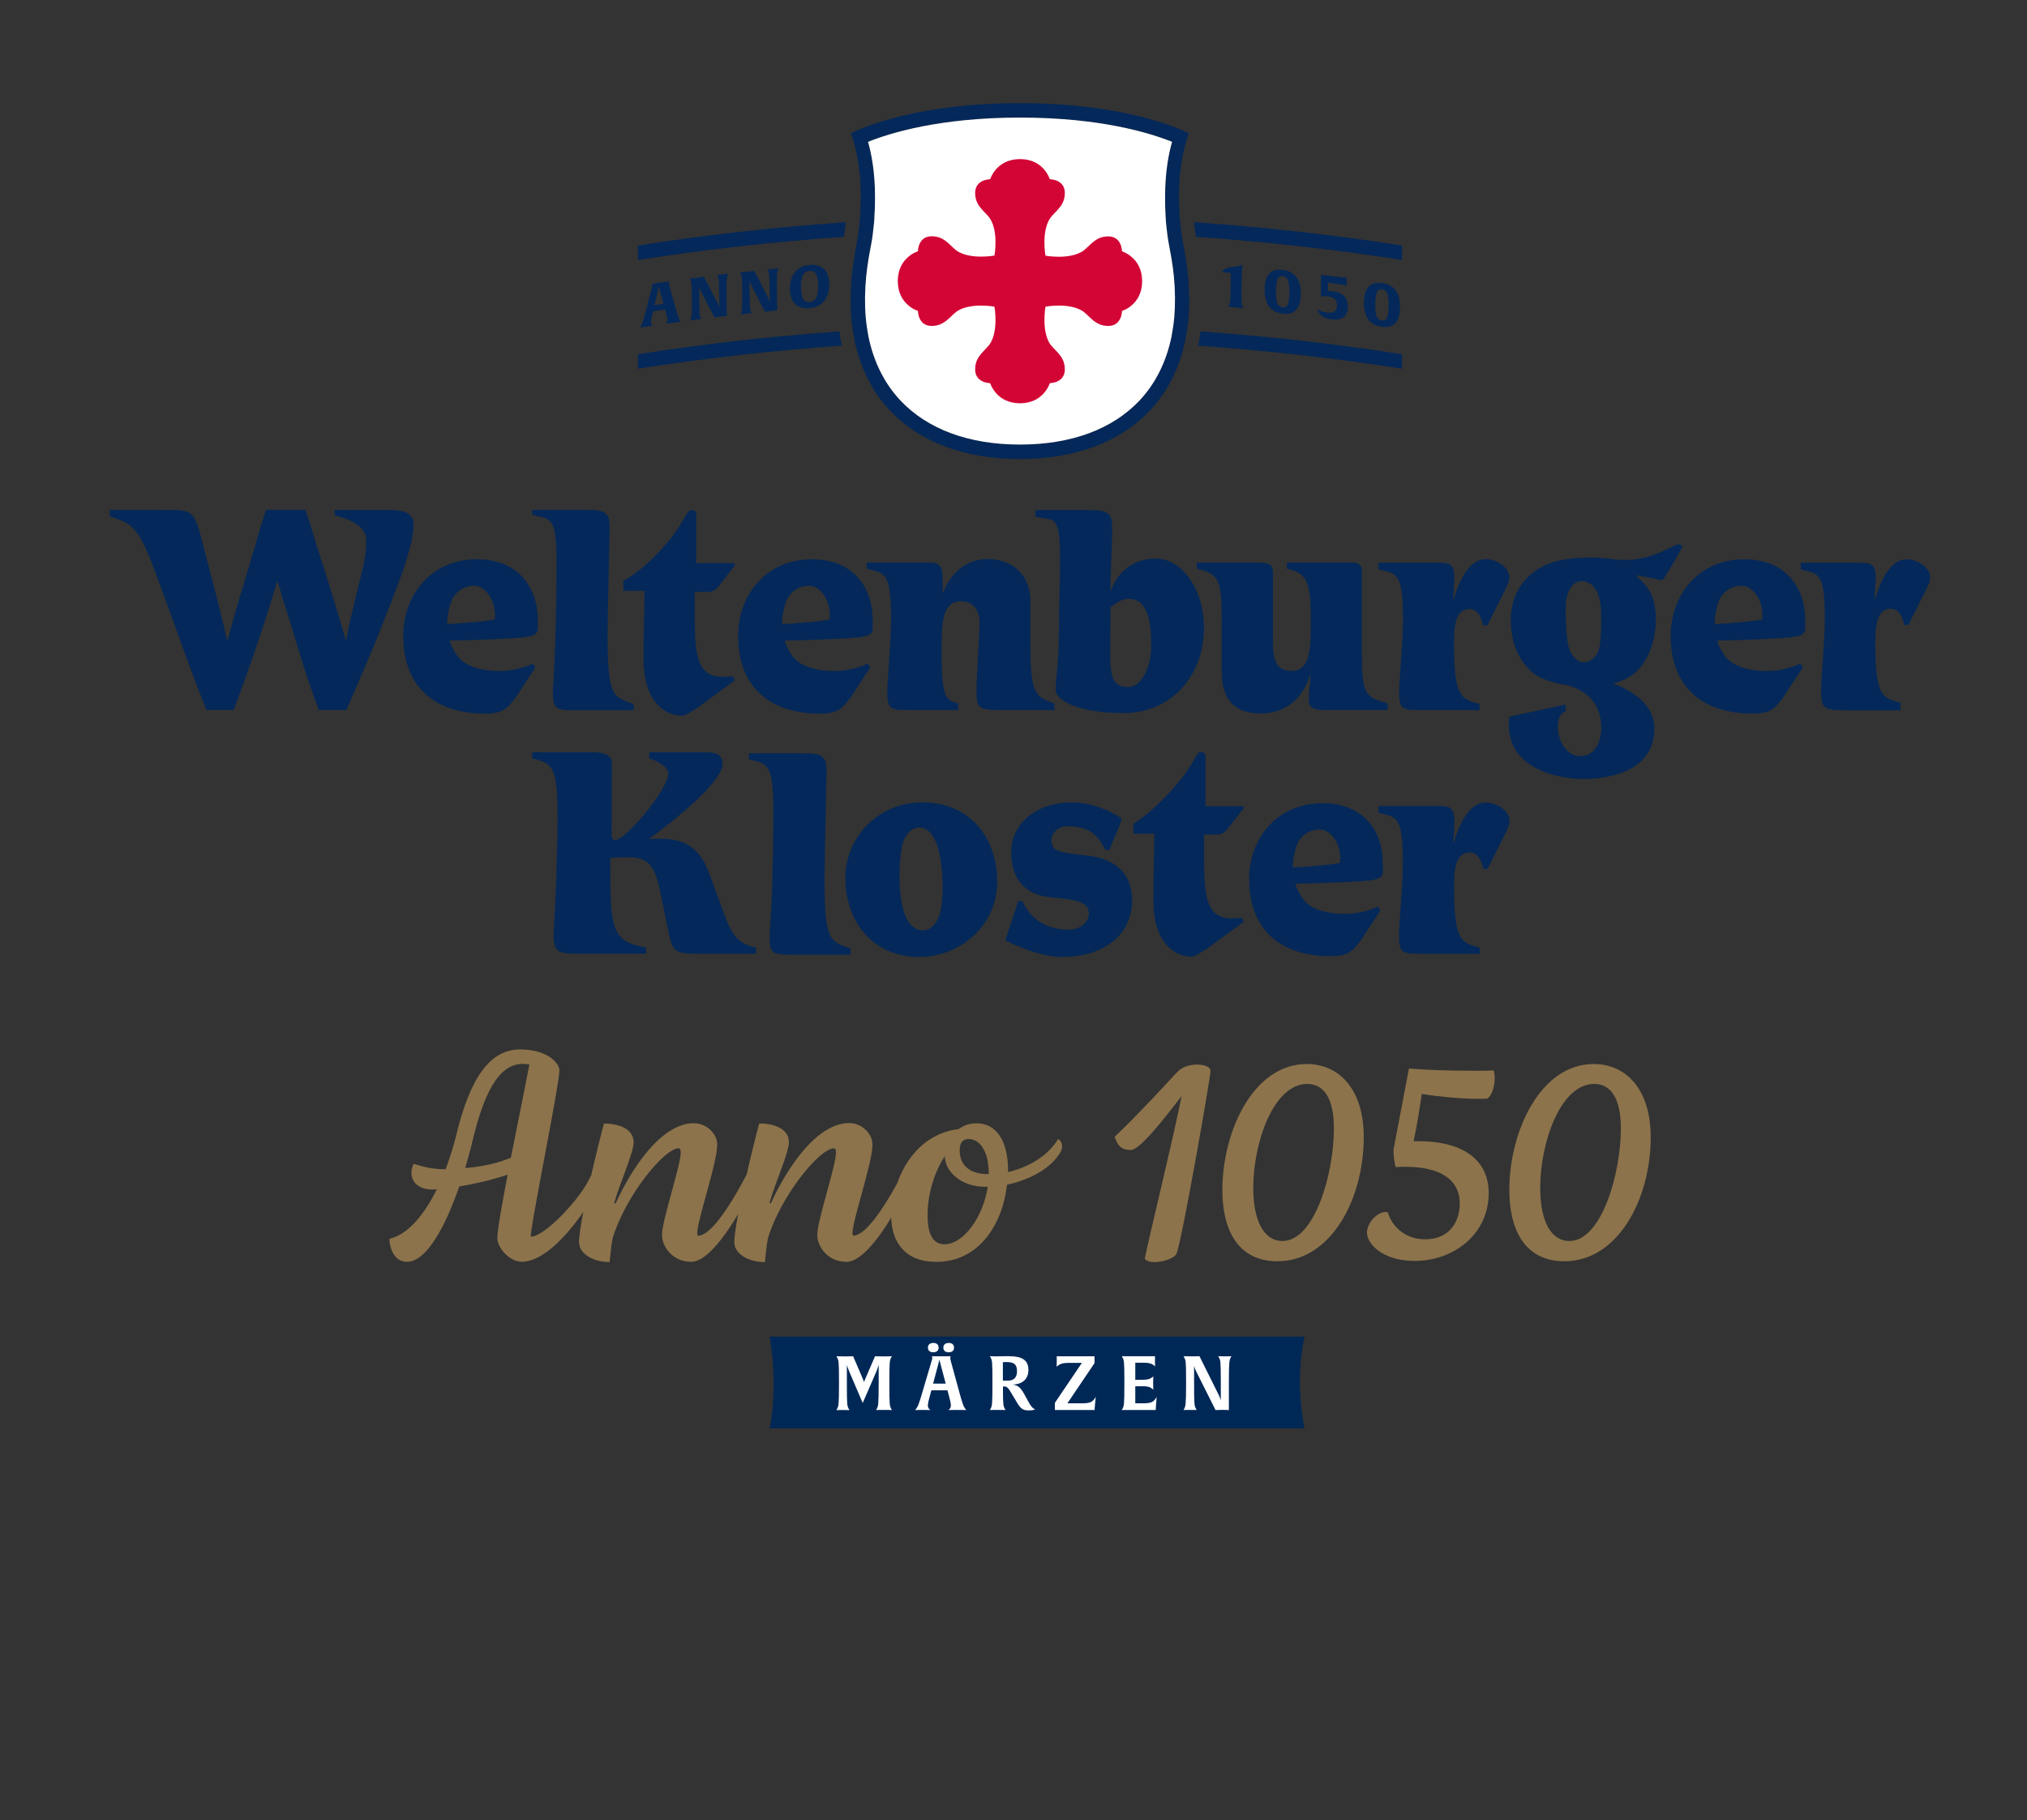 <?xml version="1.0" encoding="utf-8"?>
<!-- Generator: Adobe Illustrator 25.2.3, SVG Export Plug-In . SVG Version: 6.00 Build 0)  -->
<svg version="1.1" id="Ebene_1" xmlns="http://www.w3.org/2000/svg" xmlns:xlink="http://www.w3.org/1999/xlink" x="0px" y="0px"
	 viewBox="0 0 334.04 300" style="enable-background:new 0 0 334.04 300;" xml:space="preserve">
<rect x="0" y="0" width="334.04" height="300" fill="#333333" stroke="none"/>
<style type="text/css">
	.st0{fill:#042859;}
	.st1{fill:#FFFFFF;}
	.st2{fill:#D30535;}
	.st3{fill:#83140A;}
	.st4{fill:#002856;}
	.st5{fill:#E28F2A;}
	.st6{fill:#8C734B;}
	.st7{fill:#0069B4;}
	.st8{fill:#E18409;}
	.st9{fill:#623820;}
	.st10{fill:#E9B528;}
	.st11{fill:#A89A77;}
	.st12{fill:#2B6F4C;}
	.st13{fill:#008244;}
	.st14{fill:#006EAB;}
</style>
<g id="weiss-ueberdruck_12_">
	<g>
		<g>
			<path class="st0" d="M110.97,53.19c-0.71,0.1-1.29,0.2-1.28,0.2c0.12-0.11,0.31-0.29,0.3-0.66c0-0.3-0.13-0.75-0.28-1.31
				c-0.04-0.13-0.07-0.26-0.11-0.4c-0.66,0.09-1.31,0.19-1.97,0.29c-0.03,0.14-0.07,0.28-0.1,0.42c-0.14,0.6-0.28,1.09-0.26,1.39
				c0,0.36,0.19,0.5,0.31,0.56c0,0-0.45,0.05-1.09,0.14c-0.66,0.1-1.04,0.18-1.04,0.17c0.36-0.4,0.52-1.02,0.9-2.43
				c0.37-1.4,0.74-2.81,1.1-4.21c0.03-0.12,0.06-0.24,0.05-0.37c-0.01-0.13-0.04-0.18-0.07-0.2c0.95-0.14,1.9-0.27,2.84-0.41
				c0,0.01-0.06,0.08-0.06,0.21c0,0.13,0.02,0.24,0.05,0.36c0.36,1.3,0.73,2.59,1.09,3.89c0.37,1.31,0.54,1.88,0.9,2.18
				C112.24,53.03,111.74,53.08,110.97,53.19 M108.73,47.8c-0.11-0.4-0.15-0.62-0.16-0.68c-0.01,0.05-0.04,0.26-0.15,0.73
				c-0.19,0.82-0.37,1.63-0.56,2.45c0.49-0.07,0.99-0.14,1.48-0.22C109.14,49.33,108.93,48.56,108.73,47.8"/>
			<path class="st0" d="M119.95,45.29c-0.18,0.36-0.24,0.46-0.21,3.37l0.03,3.41c0,0-0.27,0.02-0.87,0.09
				c-0.65,0.08-1.15,0.16-1.15,0.16c-0.75-1.45-1.5-2.9-2.26-4.35c-0.17-0.33-0.26-0.69-0.28-0.71l0.02,1.97
				c0.02,2.82,0.07,2.85,0.27,3.22c0.03,0.05,0.06,0.1,0.09,0.15c0,0-0.29,0.02-0.93,0.1c-0.67,0.09-0.95,0.14-0.94,0.14
				c0.03-0.06,0.05-0.12,0.09-0.17c0.17-0.36,0.24-0.47,0.21-3.38c-0.02-2.82-0.07-2.86-0.27-3.22c-0.03-0.05-0.06-0.1-0.09-0.15
				c-0.01,0,0.36-0.03,1.23-0.15c0.73-0.1,1.11-0.16,1.11-0.16c0.75,1.45,1.5,2.9,2.26,4.35c0.18,0.35,0.26,0.66,0.28,0.71
				l-0.02-1.96c-0.03-2.82-0.06-2.86-0.27-3.22c-0.03-0.05-0.06-0.1-0.09-0.15c0,0,0.28-0.02,0.93-0.1
				c0.67-0.08,0.95-0.13,0.95-0.13C120.01,45.17,119.98,45.23,119.95,45.29"/>
			<path class="st0" d="M128.25,44.39c-0.18,0.36-0.24,0.46-0.21,3.37l0.03,3.41c0,0-0.27,0.01-0.87,0.07
				c-0.65,0.07-1.15,0.13-1.15,0.13c-0.75-1.47-1.5-2.93-2.26-4.39c-0.16-0.33-0.27-0.69-0.28-0.72c0.01,0.66,0.01,1.31,0.02,1.97
				c0.03,2.82,0.06,2.86,0.27,3.22c0.03,0.06,0.06,0.1,0.09,0.15c0,0-0.29,0.02-0.93,0.09c-0.67,0.08-0.94,0.12-0.95,0.12
				c0.03-0.06,0.06-0.11,0.09-0.17c0.17-0.36,0.24-0.46,0.22-3.37c-0.03-2.82-0.07-2.86-0.27-3.22c-0.03-0.05-0.06-0.1-0.09-0.15
				c0,0,0.36-0.02,1.24-0.12c0.74-0.08,1.11-0.14,1.11-0.14c0.75,1.46,1.51,2.92,2.26,4.39c0.17,0.35,0.26,0.66,0.28,0.72
				l-0.02-1.96c-0.03-2.82-0.07-2.86-0.27-3.22c-0.03-0.05-0.06-0.1-0.09-0.15c0,0,0.29-0.01,0.93-0.08
				c0.68-0.07,0.95-0.11,0.95-0.11C128.31,44.27,128.28,44.33,128.25,44.39"/>
			<path class="st0" d="M133.46,50.78c-2.17,0.19-3.27-0.96-3.29-3.16c-0.01-1.87,0.84-3.74,3.2-3.95c2.16-0.19,3.27,0.99,3.29,3.19
				C136.68,48.72,135.82,50.57,133.46,50.78 M133.4,44.66c-0.98,0.09-1.42,0.92-1.4,2.71c0.02,1.79,0.46,2.5,1.43,2.42
				c0.98-0.09,1.42-0.92,1.4-2.7C134.82,45.3,134.37,44.58,133.4,44.66"/>
			<path class="st0" d="M203.66,50.67c-0.86-0.08-1.25-0.09-1.25-0.09c0.03-0.06,0.06-0.11,0.1-0.17c0.21-0.37,0.26-0.44,0.3-3.55
				l0.02-1.66c0-0.14-0.03-0.22-0.27-0.24c-0.4-0.03-0.79-0.07-1.19-0.1c0.69-1.15,2.57-0.7,3.37-1.24c0,0-0.12,1.37-0.14,3.76
				c-0.03,2.77,0,2.82,0.21,3.26c0.03,0.06,0.06,0.12,0.09,0.18C204.91,50.81,204.54,50.76,203.66,50.67"/>
			<path class="st0" d="M219.41,52.65c-1.43-0.18-2.23-0.94-2.22-1.71c0,0,0.38,0.44,1.57,0.58c1.29,0.16,1.57-0.54,1.57-1.16
				c0.02-0.88-0.45-1.38-1.51-1.51c-0.86-0.11-1.16,0.05-1.16,0.05l0.04-3.61c0.98,0.12,1.95,0.24,2.92,0.37
				c1.17,0.15,1.32,0.07,1.32,0.06c0,0-0.02,0.2-0.02,0.67c-0.01,0.52,0,0.72,0,0.72c0,0-0.16-0.13-1.32-0.28
				c-0.58-0.08-1.17-0.15-1.76-0.23c0,0.47-0.01,0.93-0.02,1.39c0,0,0.28-0.06,0.91,0.02c1.55,0.2,2.41,1.09,2.39,2.53
				C222.12,52.52,220.66,52.81,219.41,52.65"/>
			<path class="st0" d="M227.67,53.86c-2.14-0.32-2.93-1.85-2.9-4.03c0.03-2.07,0.84-3.51,3.04-3.18c2.16,0.33,2.94,1.86,2.91,4.04
				C230.7,52.77,229.88,54.19,227.67,53.86 M227.79,47.69c-0.49-0.07-0.77,0.12-0.94,0.61c-0.13,0.43-0.2,1.08-0.21,1.79
				c-0.02,1.88,0.25,2.6,1.05,2.72c0.48,0.07,0.76-0.1,0.91-0.51c0.17-0.43,0.23-1.11,0.23-1.89
				C228.86,48.54,228.59,47.81,227.79,47.69"/>
			<path class="st0" d="M211.31,51.69c-2.14-0.32-2.93-1.85-2.9-4.03c0.03-2.07,0.84-3.51,3.04-3.18c2.16,0.33,2.94,1.86,2.92,4.04
				C214.34,50.6,213.52,52.02,211.31,51.69 M211.43,45.52c-0.49-0.07-0.77,0.12-0.94,0.61c-0.13,0.43-0.19,1.08-0.21,1.8
				c-0.02,1.88,0.25,2.6,1.05,2.72c0.48,0.07,0.76-0.1,0.91-0.51c0.17-0.42,0.23-1.11,0.23-1.89
				C212.5,46.37,212.23,45.64,211.43,45.52"/>
			<path class="st0" d="M138.61,56.44c-0.12-0.62-0.21-1.21-0.3-1.82c-11.09,0.81-22.16,2.03-33.18,3.76v2.39
				c11.17-1.76,22.38-2.99,33.62-3.8C138.7,56.79,138.65,56.62,138.61,56.44"/>
			<path class="st0" d="M139.38,36.62c-11.45,0.81-22.88,2.05-34.26,3.85v2.39c11.28-1.78,22.61-3.01,33.95-3.83
				C139.19,38.3,139.29,37.51,139.38,36.62"/>
			<path class="st0" d="M197.55,56.44c0.12-0.62,0.21-1.21,0.3-1.82c11.09,0.81,22.16,2.03,33.18,3.76v2.39
				c-11.17-1.76-22.38-2.99-33.62-3.8C197.47,56.79,197.51,56.62,197.55,56.44"/>
			<path class="st0" d="M196.78,36.62c11.45,0.81,22.88,2.05,34.26,3.85v2.39c-11.28-1.78-22.61-3.01-33.95-3.83
				C196.98,38.3,196.87,37.51,196.78,36.62"/>
			<path class="st0" d="M195.91,47.21c-0.15-2.8-0.48-4.54-0.78-6.23c-0.22-1.17-0.43-2.32-0.57-3.74
				c-0.07-0.55-0.14-1.17-0.16-1.84c-0.07-0.92-0.1-1.98-0.1-3.19c0-5.28,1.06-8.75,1.63-10.25c-2.46-1.19-11.48-4.96-27.86-4.96
				c-16.38,0-25.4,3.77-27.86,4.96c0.57,1.5,1.63,4.96,1.63,10.25c0,1.21-0.03,2.27-0.09,3.19c-0.03,0.67-0.1,1.29-0.16,1.84
				c-0.14,1.43-0.35,2.58-0.57,3.74c-0.3,1.68-0.63,3.43-0.78,6.23c-0.14,2.44-0.07,4.78,0.25,6.96c0.1,0.63,0.19,1.22,0.3,1.82
				c0.94,4.57,2.91,8.55,5.86,11.67c4.94,5.24,12.33,8,21.4,8h0.02h0.02c9.07,0,16.47-2.76,21.41-8c2.95-3.12,4.92-7.09,5.86-11.67
				c0.11-0.6,0.21-1.19,0.3-1.82C195.98,51.99,196.05,49.65,195.91,47.21 M193.34,53.77c-0.09,0.58-0.18,1.14-0.28,1.71
				c-0.86,4.17-2.64,7.72-5.27,10.53c-4.48,4.75-11.29,7.26-19.68,7.26h-0.02h-0.02c-8.39,0-15.2-2.51-19.68-7.26
				c-2.64-2.81-4.41-6.36-5.27-10.53c-0.1-0.57-0.2-1.13-0.28-1.71c-0.28-1.94-0.36-4.11-0.23-6.46c0.15-2.56,0.44-4.17,0.71-5.74
				l0.03-0.13c0.21-1.07,0.45-2.33,0.59-3.83c0.07-0.59,0.15-1.25,0.16-1.9c0.07-0.88,0.1-1.93,0.1-3.3c0-4-0.58-7.03-1.15-9.03
				c3.62-1.46,11.82-4,25.05-4c13.23,0,21.43,2.54,25.05,4c-0.57,2-1.15,5.03-1.15,9.03c0,1.37,0.02,2.41,0.09,3.3
				c0.02,0.64,0.09,1.31,0.16,1.9c0.15,1.5,0.39,2.77,0.59,3.83l0.03,0.13c0.28,1.57,0.57,3.18,0.71,5.74
				C193.7,49.66,193.62,51.83,193.34,53.77"/>
			<path class="st1" d="M193.34,53.77c-0.09,0.58-0.18,1.14-0.28,1.71c-0.86,4.17-2.64,7.72-5.27,10.53
				c-4.48,4.75-11.29,7.26-19.68,7.26h-0.02h-0.02c-8.39,0-15.2-2.51-19.68-7.26c-2.64-2.81-4.41-6.36-5.27-10.53
				c-0.1-0.57-0.2-1.13-0.28-1.71c-0.28-1.94-0.36-4.11-0.23-6.46c0.15-2.56,0.44-4.17,0.71-5.74l0.03-0.13
				c0.21-1.07,0.45-2.33,0.59-3.83c0.07-0.59,0.15-1.25,0.16-1.9c0.07-0.88,0.1-1.93,0.1-3.3c0-4-0.58-7.03-1.15-9.03
				c3.62-1.46,11.82-4,25.05-4c13.23,0,21.43,2.54,25.05,4c-0.57,2-1.15,5.03-1.15,9.03c0,1.37,0.02,2.41,0.09,3.3
				c0.02,0.64,0.09,1.31,0.16,1.9c0.15,1.5,0.39,2.77,0.59,3.83l0.03,0.13c0.28,1.57,0.57,3.18,0.71,5.74
				C193.7,49.66,193.62,51.83,193.34,53.77"/>
			<path class="st2" d="M163.88,42.12c0,0-3.95,0.73-6.22-0.79c-1.24-0.97-2.04-2.39-4.13-2.39c-2.26,0-2.26,2.48-2.26,2.48
				s-3.31,0.97-3.32,4.91c0.01,3.94,3.32,4.91,3.32,4.91s0,2.48,2.26,2.48c2.09,0,2.88-1.42,4.13-2.39
				c2.26-1.52,6.22-0.79,6.22-0.79s0.73,3.96-0.79,6.22c-0.97,1.24-2.39,2.04-2.39,4.12c0,2.27,2.48,2.27,2.48,2.27
				s0.97,3.31,4.91,3.32c3.94-0.01,4.91-3.32,4.91-3.32s2.48,0,2.48-2.27c0-2.08-1.42-2.88-2.4-4.12c-1.51-2.26-0.79-6.22-0.79-6.22
				s3.95-0.73,6.22,0.79c1.24,0.97,2.04,2.39,4.13,2.39c2.26,0,2.26-2.47,2.26-2.47s3.31-0.97,3.32-4.91
				c-0.01-3.94-3.32-4.91-3.32-4.91s0-2.47-2.26-2.47c-2.08,0-2.88,1.42-4.13,2.39c-2.27,1.52-6.22,0.79-6.22,0.79
				s-0.73-3.96,0.79-6.22c0.97-1.24,2.4-2.04,2.4-4.12c0-2.26-2.48-2.26-2.48-2.26s-0.97-3.32-4.91-3.32
				c-3.94,0.01-4.91,3.32-4.91,3.32s-2.48,0-2.48,2.26c0,2.08,1.42,2.88,2.39,4.12C164.61,38.17,163.88,42.12,163.88,42.12"/>
			<path class="st0" d="M213.12,141.71c0.05-0.43,0.12-0.81,0.22-1.12c0.07-0.43,0.19-0.88,0.36-1.29c0.58-1.5,1.99-2.58,3.78-2.58
				c1.89,0,3.66,2.51,3.36,5.42c-0.03,0.34-6.57,0.77-7.79,0.85C213.04,142.58,213.06,142.15,213.12,141.71 M205.85,144.86
				c0,8.76,5.6,12.74,13.4,12.74c2.99,0,3.64-0.86,4.95-2.53l3.3-5.04l-0.43-0.59c-1.6,0.71-3.47,1.19-5.48,1.19
				c-3.01,0-5.84-0.81-7.01-2.67c-0.05-0.07-0.15-0.19-0.22-0.36c-0.26-0.4-0.63-1.06-0.91-1.95c1.66-0.01,6.44-0.14,10.56-0.39
				c4.43-0.28,3.87-0.78,3.87-3.01c0-5.54-3.44-9.87-9.9-9.87C210.29,132.38,205.85,138.37,205.85,144.86 M239.61,138.85l-0.12-0.08
				l0.2-3.24c0-2.68-1-2.68-2.74-2.68h-9.8v1.11c3.07,0.75,4.03,0.5,4.03,8.39c0,3.65-0.64,10.01-0.64,11.6
				c0,3.26,0.44,3.26,4.26,3.26h9.04v-1.03c-3.1-0.8-4.22-1.12-4.22-10.14c0-2.43,0.16-5.53,2.55-5.53c1.59,0,2.03,1.76,2.31,2.7
				h0.66l2.96-5.88c0.28-0.67,0.67-1.27,0.67-2.04c0-1.69-2.15-3.02-3.94-3.02C241.19,132.28,239.61,138.85,239.61,138.85
				 M166.63,140.4c0,5.17,3.02,7.16,6.39,7.47c4.07,0.44,6.4,0.6,6.4,2.71c0,1.59-1.66,2.66-3.27,2.66c-3.61,0-6.28-1.67-7.67-4.73
				h-0.68l-2.14,6.46c0,0,5.22,2.76,9.34,2.76c7.02,0,11.56-3.74,11.56-9.3c0-5.25-3.74-6.92-6.92-7.36
				c-4.78-0.6-6.36-0.52-6.36-2.66c0-1.19,1.24-2.23,2.57-2.23c3.65,0,5.03,1.39,6.31,3.9h0.65l1.43-3.42
				c0.24-0.56,0.62-1.75,0.62-1.75s-3.65-2.66-8.21-2.66C170.47,132.25,166.63,136.03,166.63,140.4 M151.64,153.31
				c-3.91-0.7-3.7-9.95-3.01-13.78c0.31-1.74,1.58-3.4,3.26-3.1c3.74,0.67,3.73,10.32,3.18,13.37c-0.31,1.73-1.32,3.55-2.99,3.55
				C151.94,153.34,151.79,153.33,151.64,153.31 M139.31,144.73c0,7.09,4.45,13,12.18,13c6.48,0,12.85-4.96,12.85-12.43
				c0-6.97-4.33-13.05-12.3-13.05C144.67,132.25,139.31,138.02,139.31,144.73 M123.43,124.15v1.02c3.07,0.72,4.01,0.62,4.01,8.58
				c0,6.6-0.18,14.94-0.62,20.33c0,3.28,0.44,3.28,4.29,3.28h9.05v-1.03c-3.42-1.2-4.28-1.21-4.28-11.49
				c0-3.08,0.34-16.82,0.34-17.97c0-2.72-1.43-2.72-4.39-2.72H123.43z M106.99,123.98v1.01c1.2,0.36,3.14,1.38,3.14,2.5
				c0,2.64-7.09,10.96-8.71,10.96c-0.52,0-0.62-0.52-0.62-0.88c0-3.92,0.04-7.91,0.04-11.75c0-1.84-2.24-1.84-3.6-1.84h-9.54v1.01
				c3.67,0.84,4.19,1.79,4.19,10.14c0,3.28-0.18,6.06-0.18,8.58c0,1.72-0.48,9.71-0.48,10.43c0,3.04,1.08,3.04,4.32,3.04h10.92
				v-1.02c-5.9-0.97-5.9-3.27-5.9-14.74c0,0,0.43-0.12,3.06-0.12c3.91,0,4.51,2.21,5.52,7.33l0.96,4.68
				c0.66,3.48,1.04,3.88,4.66,3.88h9.82v-1.02c-3.29-0.61-4.21-2.46-5.81-7.05l-1.72-4.71c-0.85-2.24-2.15-5.78-7.1-6.14
				c-0.74-0.05-2.99,0-2.99,0c3.76-2.75,12.1-9.32,12.1-12.36c0-1.68-1.2-1.92-2.94-1.92H106.99z M192.68,130.67
				c-3.3,3.56-5.9,5.12-5.9,5.12v1.61h3.43c0,3.6-0.14,7.44-0.14,11.03c0,6.71,3.26,9.25,6.33,9.25c0.55,0,1.74-0.88,2.52-1.33
				l6.04-4.42l-0.32-0.66c-0.57,0.05-1.33,0.09-1.74,0.09c-4.47,0-4.47-4.55-4.47-10.67v-3.14h2.15c0.63,0,1.23-0.29,1.61-0.79
				l2.71-3.47c0.13-0.17,0.01-0.41-0.2-0.41h-6.04v-8.45c-0.19-0.28-0.32-0.48-0.8-0.48C196.97,123.98,197,126.02,192.68,130.67
				 M212.08,92.73v1.02c3.14,0.68,3.93,1.89,3.93,8.14c0,5.08,0,8.69-3.22,8.69c-2.46,0-3.01-1.94-3.01-4.49V94.57
				c0-1.85-0.62-1.85-3.83-1.85h-8.73v1.02c3.59,0.83,4.11,1.71,4.11,8.3v8.81c0,3.65,1.47,6.75,6.43,6.75
				c6.66,0,8.12-6.36,8.12-6.36l0.1,0.12c-0.2,1.95-0.3,3.22-0.3,3.73c0,0.91,0,1.94,2.5,1.94h10.49v-1.1
				c-3.73-1.07-4.24-1.36-4.24-8.66V94.33c0-0.76,0-1.61-1.66-1.61H212.08z M73.77,101.59c0.05-0.43,0.12-0.82,0.22-1.13
				c0.07-0.43,0.19-0.89,0.36-1.3c0.58-1.52,2-2.61,3.8-2.61c1.9,0,3.68,2.54,3.39,5.47c-0.04,0.34-6.62,0.78-7.84,0.86
				C73.69,102.47,73.71,102.03,73.77,101.59 M66.45,104.77c0,8.83,5.63,12.85,13.48,12.85c3.01,0,3.66-0.87,4.98-2.55l3.32-5.08
				l-0.43-0.6c-1.61,0.72-3.49,1.2-5.52,1.2c-3.03,0-5.87-0.82-7.05-2.69c-0.04-0.07-0.14-0.19-0.22-0.36
				c-0.26-0.41-0.63-1.07-0.91-1.96c1.68-0.01,6.48-0.14,10.62-0.4c4.46-0.28,3.89-0.79,3.89-3.04c0-5.59-3.47-9.96-9.97-9.96
				C70.93,92.17,66.45,98.21,66.45,104.77 M128.96,101.59c0.05-0.43,0.12-0.82,0.22-1.13c0.07-0.43,0.2-0.89,0.36-1.3
				c0.58-1.52,2-2.61,3.8-2.61c1.9,0,3.68,2.54,3.39,5.47c-0.04,0.34-6.62,0.78-7.85,0.86
				C128.88,102.47,128.91,102.03,128.96,101.59 M121.64,104.77c0,8.83,5.63,12.85,13.48,12.85c3.01,0,3.66-0.87,4.98-2.55l3.32-5.08
				l-0.43-0.6c-1.61,0.72-3.49,1.2-5.51,1.2c-3.03,0-5.87-0.82-7.05-2.69c-0.05-0.07-0.14-0.19-0.22-0.36
				c-0.27-0.41-0.64-1.07-0.91-1.96c1.68-0.01,6.48-0.14,10.62-0.4c4.45-0.28,3.89-0.79,3.89-3.04c0-5.59-3.47-9.96-9.97-9.96
				C126.12,92.17,121.64,98.21,121.64,104.77 M239.6,98.73l-0.12-0.08l0.2-3.23c0-2.68-0.99-2.68-2.74-2.68h-9.75v1.1
				c3.06,0.76,4.01,0.5,4.01,8.37c0,3.65-0.63,9.99-0.63,11.58c0,3.25,0.44,3.25,4.25,3.25h8.99v-1.02c-3.09-0.8-4.2-1.12-4.2-10.12
				c0-2.43,0.16-5.52,2.54-5.52c1.59,0,2.02,1.76,2.3,2.7h0.66l2.95-5.87c0.27-0.68,0.67-1.27,0.67-2.04c0-1.69-2.13-3.01-3.91-3.01
				C241.18,92.17,239.6,98.73,239.6,98.73 M282.64,101.59c0.05-0.43,0.12-0.82,0.22-1.13c0.07-0.43,0.19-0.89,0.36-1.3
				c0.58-1.52,2-2.61,3.8-2.61c1.9,0,3.68,2.54,3.39,5.47c-0.03,0.34-6.61,0.78-7.84,0.86
				C282.56,102.47,282.59,102.03,282.64,101.59 M275.32,104.77c0,8.83,5.64,12.85,13.48,12.85c3.01,0,3.66-0.87,4.98-2.55l3.32-5.08
				l-0.43-0.6c-1.61,0.72-3.49,1.2-5.51,1.2c-3.04,0-5.88-0.82-7.06-2.69c-0.05-0.07-0.15-0.19-0.22-0.36
				c-0.26-0.41-0.63-1.07-0.91-1.96c1.67-0.01,6.48-0.14,10.62-0.4c4.46-0.28,3.89-0.79,3.89-3.04c0-5.59-3.47-9.96-9.97-9.96
				C279.8,92.17,275.32,98.21,275.32,104.77 M309.05,98.67l-0.12-0.07l0.2-3.2c0-2.65-0.98-2.65-2.71-2.65h-9.66v1.1
				c3.03,0.75,3.96,0.49,3.96,8.3c0,3.61-0.63,9.9-0.63,11.47c0,3.22,0.43,3.45,4.2,3.45h8.91v-1.25
				c-3.06-0.79-4.16-1.11-4.16-10.02c0-2.39,0.16-5.47,2.52-5.47c1.58,0,2,1.73,2.28,2.68h0.65l2.92-5.81
				c0.28-0.67,0.67-1.26,0.67-2.03c0-1.66-2.12-2.98-3.88-2.98C310.61,92.17,309.05,98.67,309.05,98.67 M155.45,97.65h-0.1v-2.23
				c0-2.7-1.01-2.7-2.74-2.7h-9.78v1.02c3.07,0.76,4.01,0.58,4.01,8.46c0,3.65-0.62,10.04-0.62,11.59c0,3.25,0.44,3.25,4.25,3.25
				h7.44v-1.1c-2.05-0.56-2.75-0.88-2.75-8.62c0-4.33,0-8.22,3.21-8.22c1.98,0,3.06,1.47,3.06,3.49c0,1.79-0.51,9.05-0.51,10.96
				c0,3.34,0.26,3.49,4.58,3.49h8.27l-0.05-1.1c-2.8-1.15-3.91-1.04-3.91-9.34v-7.59c0-3.65-2.42-6.87-7.08-6.87
				C157.21,92.17,155.45,97.65,155.45,97.65 M258.56,106.84c-0.44-1.36-0.67-5.95-0.49-7.76c0.18-1.04,0.38-1.65,0.83-2.29
				c0.98-1.47,2.9-1.26,3.93,0.18c0.75,1.1,0.93,2.36,1,3.6c0.09,1.41,0.07,5.2-0.36,6.57c-0.3,0.97-1.33,2.02-2.42,2.02
				C259.84,109.17,258.91,107.91,258.56,106.84 M265.9,92.16c-2.89-0.37-5.84-0.4-8.73,0.18c-4.5,0.92-8.2,4.31-8.2,9.86
				c0,5.1,2.46,8.18,4.67,9.35c1.35,0.71,3.08,1.13,4.54,1.37c1.64,0.38,5.7,1.84,5.7,7.09c0,2.39-1.17,4.61-3.39,4.61
				c-3.88,0-4.89-6.68-2.49-7.35v-1.15l-9.27,2c-1.1,8.71,8.43,10.38,12.58,10.27c6.01-0.15,11.32-2.34,11.32-8.36
				c0-4.01-3.76-6.24-6.85-7.39c0.42-0.11,0.84-0.23,1.25-0.37c5.46-1.87,6.68-9.54,5.38-13.57c-0.48-1.48-1.47-2.69-2.67-3.69
				c0.04-0.07,0.06-0.13,0.06-0.2c1.53,0.35,2.14,0.39,3.66,0.75c0.38,0.09,0.6,0.02,0.79-0.31c0.73-1.23,1.52-2.38,2.18-3.64
				c1-1.92,1.12-1.59,0.09-1.9C275.12,90.13,271.24,92.95,265.9,92.16 M182.97,106.41l0.04-6.32c0.9-0.71,1.89-1.39,2.98-1.39
				c3.45,0,3.72,4.53,3.72,7.91c0,2.82-1.33,6.63-3.83,6.63C182.97,113.24,182.91,110.77,182.97,106.41 M170.64,84.07v1.09
				c3.12,0.75,4.05-0.57,4.05,7.13c0,3.26-0.18,8.12-0.18,10.86c0,6.59-0.55,8.46-0.55,10.49c0,1.99,4.15,3.89,11.23,3.89
				c7.78,0,13.22-6.12,13.22-14.06c0-6.27-3.57-11.4-7.89-11.4c-6,0-7.42,5.28-7.42,5.28h-0.1c0-3.91,0.28-6.67,0.28-10.58
				c0-2.7-1.4-2.7-4.33-2.7H170.64z M108.69,90.86c-3.35,3.61-5.97,4.87-5.97,4.87v1.64h3.47c0,3.66-0.15,7.56-0.15,11.2
				c0,6.81,3.3,9.39,6.41,9.39c0.55,0,1.76-0.89,2.55-1.35l6.11-4.49l-0.33-0.66c-0.58,0.05-1.35,0.1-1.76,0.1
				c-4.53,0-4.53-4.62-4.53-10.83v-3.17h2.18c0.64,0,1.24-0.3,1.64-0.8l2.75-3.53c0.13-0.17,0.01-0.42-0.21-0.42h-6.11v-8.25
				c-0.19-0.29-0.32-0.48-0.8-0.48C113.02,84.06,113.06,86.13,108.69,90.86 M55.15,84.03v0.9c2.43,0.62,5.2,1.76,5.2,4.05
				c0,1.82-0.17,3-0.51,4.45l-1.2,4.91c-0.28,1.12-1.32,5.43-1.58,7.14h-0.1c-0.69-2.51-1.49-5.03-2.23-7.54L53,92.45
				c-1.02-3.11-1.61-5.33-2.68-8.42h-6.47c-0.5,1.45-1.12,3.5-1.92,6.27l-1.68,5.68c-0.98,3.15-1.99,6.74-2.73,9.5h-0.1
				c-0.74-3.27-1.57-6.51-2.41-9.77l-1.26-4.79c-1.74-6.84-1.64-6.88-6.42-6.88h-0.18h-9.07v1.04c4.47,1.46,4.93,1.94,9.12,13.59
				l2.89,7.98c1.3,3.63,2.6,6.94,3.91,10.37h4.51c0.88-2.31,1.72-4.71,2.55-7.02l2.09-6.1c0.88-2.64,1.72-5.35,2.51-8h0.1
				c0.56,1.9,1.12,3.69,1.72,5.57l2.05,6.7c0.88,2.96,1.93,5.91,3.01,8.86h4.53c1.79-4.07,4.27-9.81,5.9-13.96l2.45-6.33
				c1.64-4.27,2.75-8.16,2.75-10.21c0-2.1-1.76-2.48-4.13-2.48H55.15z M87.72,84.03v0.83c3.04,0.78,4,0.06,4,7.99
				c0,6.6-0.2,15.54-0.62,20.94c0,3.27,0.42,3.27,4.28,3.27h9.03v-1.03c-3.42-1.2-4.28-1.2-4.28-11.52c0-3.03,0.34-16.63,0.34-17.76
				c0-2.72-1.44-2.72-4.38-2.72H87.72z"/>
		</g>
	</g>
</g>
<g>
	<path class="st6" d="M174.36,187.73c-1.45,2.49-4.49,4.59-8.23,5.44v-0.15c0-5.09-1.99-7.88-5.19-7.88c-1.2,0-2.14,0.35-2.94,0.95
		c-5.54,0.68-8.72,4.84-10.16,8.97c-2.41,4.39-5.28,8.59-7.2,8.59c-0.1,0-0.15-0.2-0.15-0.45c0-2.09,3.29-11.52,3.29-14.56
		c0-1.9-1.85-3.54-3.84-3.54c-5.39,0-10.32,7.53-12.92,13.27l-0.2-0.15c0.8-2.94,3.19-8.23,3.19-9.97c0-2.44-2.89-3.09-4.89-3.09
		c-0.42,1.52-1.27,4.87-2.08,8.43c-2.55,4.89-5.86,10.08-7.99,10.08c-0.1,0-0.15-0.2-0.15-0.45c0-2.09,3.29-11.52,3.29-14.56
		c0-1.9-1.85-3.54-3.84-3.54c-5.39,0-10.32,7.53-12.92,13.27l-0.2-0.15c0.8-2.94,3.19-8.23,3.19-9.97c0-2.44-2.89-3.09-4.89-3.09
		c-0.43,1.56-1.3,5.03-2.14,8.67c-0.01,0.01-0.05,0-0.06,0.01c-1.65,3.79-7.63,9.97-9.83,9.97c-0.45,0,4.69-24.99,4.69-27.43
		c0-1.15-1.95-3.44-6.48-3.44c-4.84,0-8.18,4.44-10.52,14.11c-0.45,1.85-1.05,3.74-1.75,5.64c-2.19,0-3.49-0.35-5.29-0.9
		c-0.2,0.5-0.35,0.95-0.35,1.5c0,1.45,1.1,2.74,3.49,2.74c0.2,0,0.4,0,0.7-0.05c-2.04,4.14-4.74,7.48-7.83,8.18
		c0.05,1.6,0.85,3.79,2.89,3.79c3.34,0,6.48-6.18,8.63-12.42c2.39-0.4,5.34-1.05,7.98-1.95c-0.95,4.99-1.7,9.13-1.7,10.47
		c0,1.54,1.95,3.89,4.04,3.89c3.46,0,7.47-4.32,10.12-8.21c-0.41,2.16-0.7,3.99-0.7,4.97c0,1.9,2.29,3.29,5.04,3.29
		c0.1-0.75,0.25-2.74,0.5-3.94c2.14-7.03,8.53-14.81,10.87-14.81c0.25,0,0.35,0.25,0.35,0.7c0,2.14-3.09,11.17-3.09,13.57
		c0,1.9,1.7,4.44,4.84,4.44c2.25,0,5.14-3.52,7.72-7.89c-0.38,2.02-0.64,3.72-0.64,4.65c0,1.9,2.29,3.29,5.04,3.29
		c0.1-0.75,0.25-2.74,0.5-3.94c2.14-7.03,8.53-14.81,10.87-14.81c0.25,0,0.35,0.25,0.35,0.7c0,2.14-3.09,11.17-3.09,13.57
		c0,1.9,1.7,4.44,4.84,4.44c2.14,0,4.87-3.2,7.35-7.29c0.1,4.05,2.3,7.29,7.41,7.29c7.18,0,10.97-6.38,11.67-12.72
		c3.74-0.8,7.38-2.69,8.93-5.59c0.1-0.25,0.15-0.45,0.15-0.65C175.06,188.42,174.81,187.98,174.36,187.73z M84.19,190.82
		c-2.19,0.9-4.74,1.5-7.53,1.69c0.45-1.54,0.9-3.09,1.2-4.44c1.8-7.48,4.14-12.72,8.28-12.72c0.35,0,0.7,0.05,1.1,0.1
		C86.43,179.7,85.23,185.48,84.19,190.82z M155.65,205.08c-2.09,0-2.79-2-2.79-4.79c0-3.64,1.2-7.28,2.84-9.73
		c0.05,2.64,2.79,5.04,6.63,5.04h0.45C161.99,200.69,158.75,205.08,155.65,205.08z M162.94,193.51h-0.2c-2.84,0-4.59-1.4-4.59-3.89
		c0-1.3,0.5-1.89,1.5-1.89c1.6,0,3.29,1.7,3.29,5.68C162.94,193.46,162.94,193.46,162.94,193.51z"/>
	<path class="st6" d="M197.27,175.46c-1.11,0-2.41,0.32-3.29,1.25c-2.73,2.96-6.95,7.5-10.28,10.65c0.42,1.3,0.97,2.18,2.64,2.18
		c1.48,0,5.28-4.86,8.38-8.89c-1.39,7.09-4.63,20.1-6.07,26.77c0.23,0.42,0.88,0.6,1.62,0.6c1.34,0,3.15-0.6,3.57-1.3
		c0.74-1.11,5.65-29.13,5.65-30.24C199.5,175.88,198.52,175.46,197.27,175.46z"/>
	<path class="st6" d="M215.33,175.37c-8.71,0-13.89,10.98-13.89,20.79c0,6.44,2.5,11.72,9.08,11.72c8.75,0,14.22-10.14,14.22-20.47
		C224.74,179.49,220.66,175.37,215.33,175.37z M211.35,204.54c-3.06,0-4.82-3.33-4.82-8.75c0-7.46,3.34-17.14,8.89-17.14
		c2.55,0,4.4,2.08,4.4,7.32C219.83,193.48,216.63,204.54,211.35,204.54z"/>
	<path class="st6" d="M243.54,181.11c0.6,0,1.11,0,1.57-0.05c0.83-0.6,1.21-2.09,1.21-3.38c0-0.42-0.05-0.88-0.14-1.25
		c-0.93,0.05-1.95,0.05-2.92,0.05c-4.63,0-8.47-0.14-11.07-0.37l-2.55,13.38c-0.05,0.42,0.14,2.32,0.37,2.87
		c0.51-0.05,1.06-0.05,1.57-0.05c5.47,0,8.98,1.9,8.98,6.07c0,2.96-1.67,5.88-5.7,5.88c-3.2,0-5.47-2.04-6.16-4.45
		c-1.44-0.37-3.43,1.57-3.43,3.38c0,1.71,2.45,4.63,7.83,4.63c6.53,0,12.23-4.45,12.23-11.16c0-6.02-5-8.57-11.49-8.57h-0.88
		c0.6-2.78,1.02-5.65,1.34-7.78C237.1,180.74,240.8,181.11,243.54,181.11z"/>
	<path class="st6" d="M262.62,175.37c-8.71,0-13.89,10.98-13.89,20.79c0,6.44,2.5,11.72,9.08,11.72c8.75,0,14.22-10.14,14.22-20.47
		C272.02,179.49,267.94,175.37,262.62,175.37z M258.63,204.54c-3.06,0-4.81-3.33-4.81-8.75c0-7.46,3.33-17.14,8.89-17.14
		c2.55,0,4.4,2.08,4.4,7.32C267.11,193.48,263.91,204.54,258.63,204.54z"/>
</g>
<g>
	<path class="st4" d="M126.84,220.3c1.45,8.76,0,15.11,0,15.11h88.14c0,0-1.71-7.39,0-15.11H126.84z"/>
</g>
<g>
	<path class="st1" d="M145.73,232.38c-0.93,0-1.36,0.02-1.36,0.02l0.12-0.21c0.24-0.45,0.31-0.6,0.31-4.29v-2.94
		c-0.03,0.06-0.17,0.63-0.45,1.25l-2.18,5.03l-2.14-5c-0.27-0.62-0.45-1.17-0.47-1.26v3.05c0,3.62,0.05,3.67,0.31,4.17l0.11,0.21
		c0,0-0.36-0.02-1.06-0.02c-0.71,0-1.08,0.02-1.08,0.02l0.11-0.21c0.24-0.47,0.31-0.56,0.31-4.29c0-3.62-0.05-3.67-0.31-4.17
		l-0.11-0.21c0,0,0.5,0.03,1.46,0.03c0.88,0,1.29-0.03,1.29-0.03l1.63,3.8c0.15,0.32,0.17,0.47,0.17,0.47s0.02-0.12,0.17-0.47
		l1.64-3.8c0,0,0.47,0.03,1.37,0.03c0.93,0,1.41-0.03,1.41-0.03l-0.11,0.21c-0.25,0.46-0.31,0.56-0.31,4.29
		c0,3.62,0.05,3.67,0.31,4.17l0.11,0.21C147,232.4,146.65,232.38,145.73,232.38z"/>
	<path class="st1" d="M157.77,232.38c-0.82,0-1.47,0.02-1.47,0.02c0.16-0.11,0.4-0.32,0.4-0.78c0-0.41-0.19-1.07-0.4-1.86
		l-0.17-0.62h-2.64l-0.17,0.62c-0.21,0.8-0.41,1.46-0.41,1.86c0,0.46,0.25,0.67,0.41,0.78c0,0-0.51-0.02-1.28-0.02
		c-0.8,0-1.24,0.02-1.24,0.02c0.47-0.45,0.7-1.22,1.21-2.95l1.53-5.19c0.05-0.15,0.09-0.3,0.09-0.46c0-0.17-0.07-0.25-0.09-0.26
		h3.13c0,0.01-0.07,0.09-0.07,0.26c0,0.16,0.04,0.31,0.07,0.46l1.42,5.19c0.47,1.74,0.7,2.5,1.16,2.95
		C159.23,232.4,158.66,232.38,157.77,232.38z M153.77,222.88c-0.55,0-0.85-0.3-0.85-0.77c0-0.47,0.31-0.77,0.9-0.77
		c0.55,0,0.86,0.3,0.86,0.77C154.68,222.6,154.38,222.88,153.77,222.88z M155.04,225c-0.14-0.52-0.21-0.82-0.22-0.91
		c-0.01,0.06-0.09,0.34-0.24,0.91l-0.81,3.05h2.08L155.04,225z M156.31,222.88c-0.55,0-0.85-0.3-0.85-0.77
		c0-0.47,0.31-0.77,0.9-0.77c0.55,0,0.86,0.3,0.86,0.77C157.22,222.6,156.92,222.88,156.31,222.88z"/>
	<path class="st1" d="M169.52,232.46c-0.97,0-1.36-0.32-1.95-1.34l-0.76-1.27c-0.65-1.07-0.78-1.33-1.33-1.33
		c-0.11,0-0.2,0.01-0.2,0.01c0,3.06,0.06,3.18,0.31,3.66l0.11,0.21c0,0-0.39-0.02-1.28-0.02c-0.9,0-1.29,0.02-1.29,0.02l0.11-0.21
		c0.24-0.46,0.31-0.56,0.31-4.29c0-3.62-0.05-3.67-0.31-4.17l-0.11-0.21c0,0,0.44,0.03,1.05,0.03c0.39,0,1.23-0.03,1.65-0.03
		c1.74,0,3.65,0.1,3.65,2.27c0,1.51-1.03,2.39-2.6,2.4c0.97,0.14,1.36,0.61,1.94,1.64l0.65,1.19c0.37,0.66,0.63,1.06,1.11,1.27
		C170.56,232.29,170.36,232.46,169.52,232.46z M165.81,224.49c-0.32,0-0.54,0.02-0.54,0.02v3.04c0,0,0.19,0.01,0.61,0.01
		c0.19,0,0.5-0.02,0.71-0.06c0.57-0.12,1.01-0.58,1.01-1.49C167.6,224.69,166.87,224.49,165.81,224.49z"/>
	<path class="st1" d="M180.41,232.02l-0.03,0.37h-6.54v-1.18l4.45-6.58h-2.36c-0.58,0-1.07,0.12-1.37,0.3
		c-0.32,0.2-0.44,0.31-0.45,0.34c0-0.03,0.04-0.29,0.04-0.93c0-0.55-0.01-0.8-0.01-0.8h6.23v1.13l-4.47,6.62h2.48
		c1.54,0,1.74-0.37,2.2-1.05C180.58,230.24,180.47,231.06,180.41,232.02z"/>
	<path class="st1" d="M190.48,231.95l-0.02,0.44h-4.63c-0.67,0-0.96,0.01-0.96,0.01l0.11-0.21c0.25-0.47,0.31-0.56,0.31-4.29
		c0-3.62-0.05-3.67-0.31-4.17l-0.11-0.21c0,0,0.27,0.01,0.95,0.01h4.52c0,0-0.01,0.24-0.01,0.78c0,0.6,0.03,0.87,0.03,0.9
		c-0.01-0.01-0.09-0.12-0.44-0.34c-0.3-0.17-0.78-0.27-1.37-0.27h-1.46v2.81h1.16c0.59,0,1.07-0.06,1.37-0.24
		c0.32-0.19,0.42-0.3,0.45-0.32c0,0.01-0.04,0.36-0.04,1.11c0,0.71,0.04,1.07,0.04,1.09c-0.01-0.01-0.1-0.12-0.45-0.34
		c-0.3-0.17-0.78-0.24-1.37-0.24h-1.16v2.82h1.33c1.54,0,1.74-0.36,2.2-1.03C190.62,230.27,190.55,230.76,190.48,231.95z"/>
	<path class="st1" d="M202.82,223.73c-0.22,0.44-0.31,0.56-0.31,4.29v4.39c0,0-0.31-0.04-0.97-0.04c-0.72,0-1.22,0.04-1.22,0.04
		l-3.2-6.38c-0.21-0.42-0.32-0.86-0.34-0.9v2.89c0,3.62,0.05,3.67,0.31,4.17l0.11,0.21c0,0-0.34-0.02-1.08-0.02
		c-0.77,0-1.08,0.02-1.08,0.02l0.11-0.21c0.22-0.45,0.31-0.56,0.31-4.29c0-3.62-0.05-3.67-0.31-4.17l-0.11-0.21
		c0,0,0.4,0.03,1.38,0.03c0.83,0,1.24-0.03,1.24-0.03l3.15,6.33c0.27,0.53,0.37,0.96,0.37,0.96v-2.91c0-3.62-0.05-3.67-0.31-4.17
		l-0.11-0.21c0,0,0.34,0.03,1.08,0.03c0.77,0,1.08-0.03,1.08-0.03L202.82,223.73z"/>
</g>
</svg>
